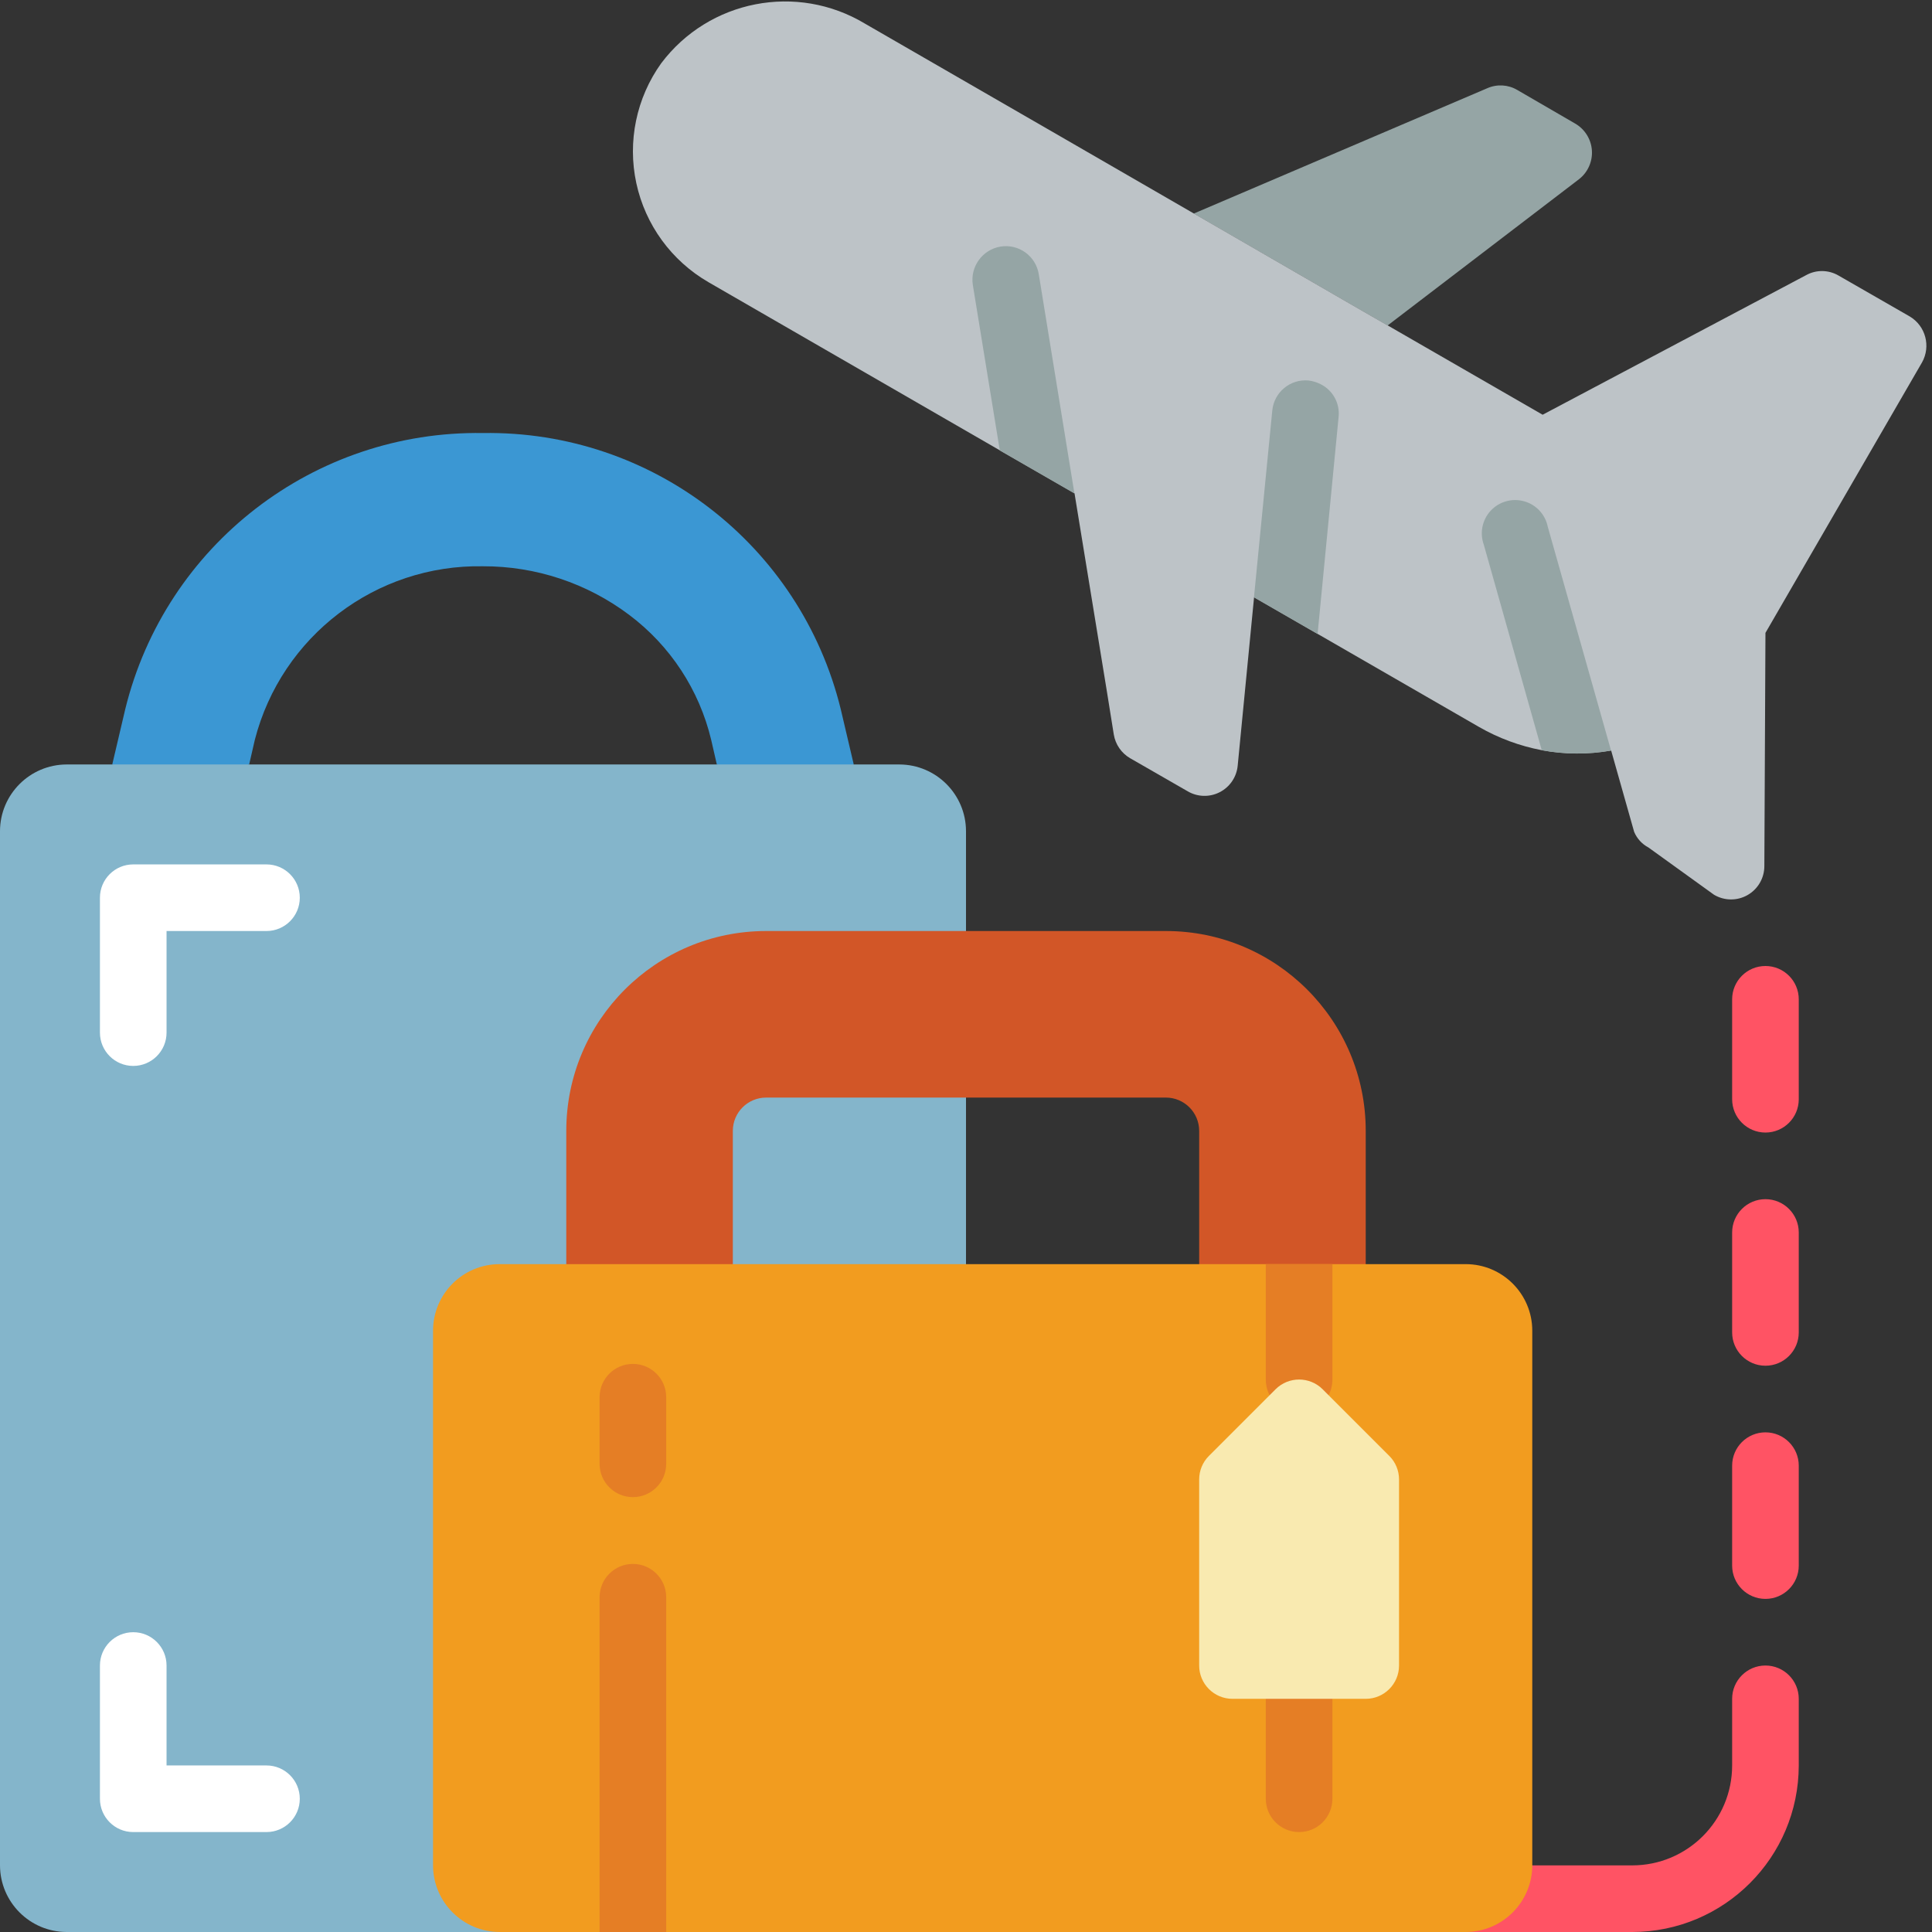<svg height="512" viewBox="0 0 58 58" width="512" xmlns="http://www.w3.org/2000/svg"><rect x="0" y="0" width="58" height="58" fill="#333333" stroke="none"/><g id="Page-1" fill="none" fill-rule="evenodd"><g id="067---Flight-Luggage" fill-rule="nonzero"><path id="Shape" d="m25.63 22.95-1.63 1.05-2.48-1.05-.17-.74c-.358-1.498-1.228-2.825-2.46-3.75-1.265-.952-2.807-1.465-4.39-1.46-3.214-.059-6.048 2.097-6.85 5.21l-.17.74-2.48 1.05-1.63-1.05.39-1.66c1.209-4.929 5.665-8.369 10.74-8.29 5.075-.079 9.531 3.361 10.74 8.29z" fill="#3b97d3"/><path id="Shape" d="m29 58h-27c-1.103-.003-1.997-.897-2-2v-31.05c.003-1.103.897-1.997 2-2h25c1.103.003 1.997.897 2 2z" fill="#84b5cb"/><g fill="#ff5364"><path id="Shape" d="m53 34c-.552 0-1-.448-1-1v-3c0-.552.448-1 1-1s1 .448 1 1v3c0 .552-.448 1-1 1z"/><path id="Shape" d="m49 58h-7c-.552 0-1-.448-1-1s.448-1 1-1h7c1.657 0 3-1.343 3-3v-2c0-.552.448-1 1-1s1 .448 1 1v2c-.003 2.76-2.24 4.997-5 5z"/><path id="Shape" d="m53 48c-.552 0-1-.448-1-1v-3c0-.552.448-1 1-1s1 .448 1 1v3c0 .552-.448 1-1 1z"/><path id="Shape" d="m53 41c-.552 0-1-.448-1-1v-3c0-.552.448-1 1-1s1 .448 1 1v3c0 .552-.448 1-1 1z"/></g><path id="Shape" d="m8 55h-4c-.552 0-1-.448-1-1v-4c0-.552.448-1 1-1s1 .448 1 1v3h3c.552 0 1 .448 1 1s-.448 1-1 1z" fill="#fff"/><path id="Shape" d="m4 32c-.552 0-1-.448-1-1v-4.05c0-.552.448-1 1-1h4c.552 0 1 .448 1 1s-.448 1-1 1h-3v3.05c0 .552-.448 1-1 1z" fill="#fff"/><path id="Shape" d="m29 32.95v5h-7v-4c0-.552.448-1 1-1z" fill="#84b5cb"/><path id="Shape" d="m41 33.95v6.05h-5v-6.05c0-.552-.448-1-1-1h-12c-.552 0-1 .448-1 1v6.05h-5v-6.05c0-3.314 2.686-6 6-6h12c3.314 0 6 2.686 6 6z" fill="#d25627"/><path id="Shape" d="m35.838 6.411 5.069 2.93.75.43 5.743-4.389c.266-.205.412-.53.39-.865-.022-.335-.21-.637-.5-.806l-1.742-1.011c-.274-.161-.609-.18-.9-.051z" fill="#95a5a5"/><path id="Shape" d="m21.268 8.471 8.75 5.05 2.24 1.29.969 5.93.21 1.31c.049.298.229.559.49.711l1.721.989c.295.177.661.189.967.032.307-.156.511-.459.542-.802l.491-5.05 1.91 1.1 4.84 2.791c.586.337 1.225.574 1.89.7.687.128 1.392.132 2.08.01l.69 2.44c.084.202.236.368.429.47l1.97 1.42c.309.183.693.187 1.005.009.312-.178.505-.509.505-.869l.033-6.951v-.051l4.7-8.119c.272-.484.109-1.097-.369-1.381l-2.141-1.23c-.299-.173-.668-.177-.97-.009l-7.909 4.19-4.651-2.681-.75-.43-5.069-2.93-3.841-2.219-6.031-3.48c-2.044-1.23-4.686-.716-6.12 1.19-.745 1.041-1.016 2.348-.746 3.599.27 1.251 1.057 2.33 2.165 2.971z" fill="#bdc3c7"/><path id="Shape" d="m37.645 17.933 1.91 1.1.63-6.51c.046-.411-.17-.807-.54-.99-.113-.057-.234-.095-.36-.11-.549-.052-1.037.351-1.09.9z" fill="#95a5a5"/><path id="Shape" d="m31.185 8.233c-.042-.263-.187-.498-.402-.654s-.485-.219-.748-.176c-.544.092-.914.604-.83 1.15l.81 4.97 2.24 1.29z" fill="#95a5a5"/><path id="Shape" d="m44.545 16.353 1.74 6.17c.687.128 1.392.132 2.08.01l-1.9-6.72c-.074-.368-.348-.663-.709-.764s-.748.007-1.004.282c-.255.275-.335.669-.207 1.022z" fill="#95a5a5"/><path id="Shape" d="m46 39.95v16.05c-.003 1.103-.897 1.997-2 2h-29c-1.103-.003-1.997-.897-2-2v-16.05c0-1.105.895-2 2-2h29c1.105 0 2 .895 2 2z" fill="#f29c1f"/><path id="Shape" d="m20 47.95v10.05h-2v-10.05c0-.552.448-1 1-1s1 .448 1 1z" fill="#e57e25"/><path id="Shape" d="m39 55c-.552 0-1-.448-1-1v-3c0-.552.448-1 1-1s1 .448 1 1v3c0 .552-.448 1-1 1z" fill="#e57e25"/><path id="Shape" d="m40 37.95v3.47c0 .552-.448 1-1 1s-1-.448-1-1v-3.47z" fill="#e57e25"/><path id="Shape" d="m41 51h-4c-.552 0-1-.448-1-1v-5.586c0-.265.105-.52.293-.707l2-2c.39-.39 1.024-.39 1.414 0l2 2c.188.187.293.442.293.707v5.586c0 .552-.448 1-1 1z" fill="#f9eab0"/><path id="Shape" d="m19 44.945c-.552 0-1-.448-1-1v-2c0-.552.448-1 1-1s1 .448 1 1v2c0 .552-.448 1-1 1z" fill="#e57e25"/></g></g></svg>
